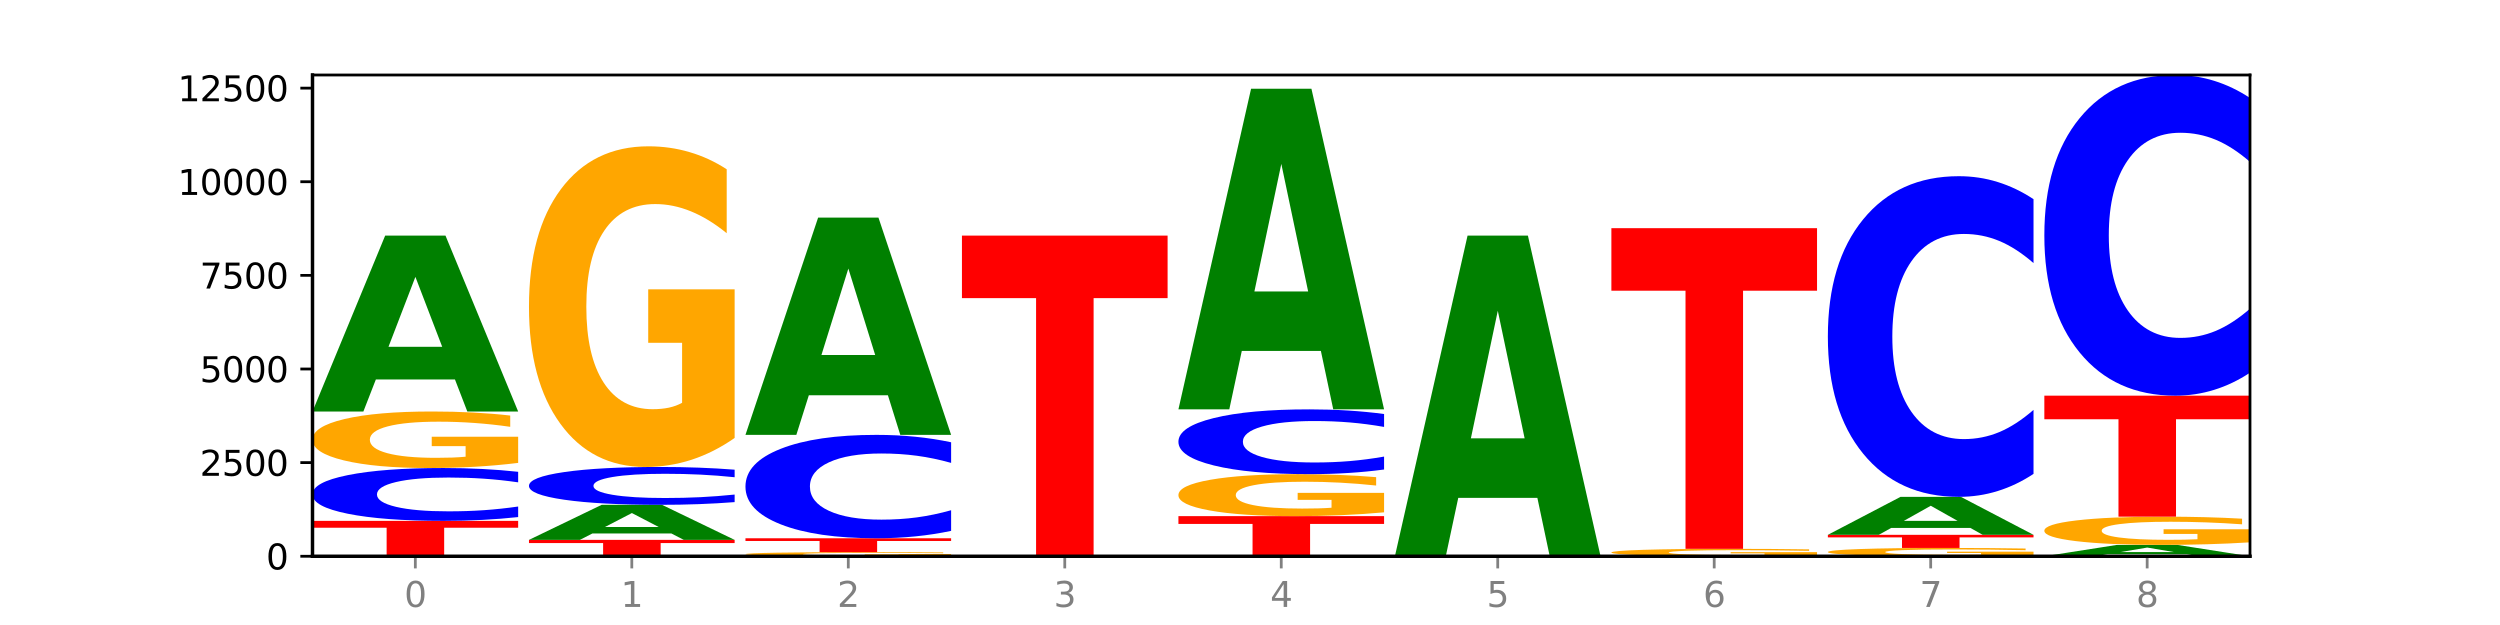 <?xml version="1.0" encoding="utf-8" standalone="no"?>
<!DOCTYPE svg PUBLIC "-//W3C//DTD SVG 1.1//EN"
  "http://www.w3.org/Graphics/SVG/1.1/DTD/svg11.dtd">
<svg xmlns:xlink="http://www.w3.org/1999/xlink" width="720pt" height="180pt" viewBox="0 0 720 180" xmlns="http://www.w3.org/2000/svg" version="1.1">
 <defs>
  <style type="text/css">*{stroke-linejoin: round; stroke-linecap: butt}</style>
 </defs>
 <g id="figure_1">
  <g id="patch_1">
   <path d="M 0 180 
L 720 180 
L 720 0 
L 0 0 
z
" style="fill: #ffffff"/>
  </g>
  <g id="axes_1">
   <g id="patch_2">
    <path d="M 90 160.2 
L 648 160.2 
L 648 21.6 
L 90 21.6 
z
" style="fill: #ffffff"/>
   </g>
   <g id="line2d_1">
    <path d="M 90 160.2 
L 648 160.2 
" clip-path="url(#pf3c507b554)" style="fill: none; stroke: #000000; stroke-width: 0.5; stroke-linecap: square"/>
   </g>
   <g id="patch_3">
    <path d="M 90 150.007 
L 149.229 150.007 
L 149.229 151.995 
L 127.92 151.995 
L 127.92 160.2 
L 111.35 160.2 
L 111.35 151.995 
L 90 151.995 
L 90 150.007 
z
" clip-path="url(#pf3c507b554)" style="fill: #ff0000"/>
   </g>
   <g id="patch_4">
    <path d="M 149.229 148.916 
Q 144.275 149.457 138.917 149.731 
Q 133.56 150.007 127.725 150.007 
Q 110.325 150.007 100.163 147.957 
Q 90 145.908 90 142.402 
Q 90 138.885 100.163 136.838 
Q 110.325 134.788 127.725 134.788 
Q 133.56 134.788 138.917 135.065 
Q 144.275 135.338 149.229 135.879 
L 149.229 138.913 
Q 144.23 138.196 139.38 137.863 
Q 134.53 137.53 129.173 137.53 
Q 119.562 137.53 114.056 138.828 
Q 108.564 140.123 108.564 142.402 
Q 108.564 144.672 114.056 145.971 
Q 119.562 147.266 129.173 147.266 
Q 134.53 147.266 139.38 146.933 
Q 144.23 146.596 149.229 145.879 
L 149.229 148.916 
z
" clip-path="url(#pf3c507b554)" style="fill: #0000ff"/>
   </g>
   <g id="patch_5">
    <path d="M 149.229 133.316 
Q 143.256 134.052 136.831 134.422 
Q 130.406 134.788 123.557 134.788 
Q 108.079 134.788 99.04 132.596 
Q 90 130.404 90 126.655 
Q 90 122.863 99.199 120.687 
Q 108.411 118.512 124.433 118.512 
Q 130.605 118.512 136.26 118.808 
Q 141.928 119.101 146.946 119.679 
L 146.946 122.923 
Q 141.769 122.18 136.645 121.814 
Q 131.521 121.444 126.371 121.444 
Q 116.84 121.444 111.677 122.795 
Q 106.513 124.144 106.513 126.655 
Q 106.513 129.143 111.491 130.501 
Q 116.469 131.856 125.628 131.856 
Q 128.123 131.856 130.26 131.779 
Q 132.397 131.698 134.097 131.53 
L 134.097 128.484 
L 124.34 128.484 
L 124.34 125.771 
L 149.229 125.771 
L 149.229 133.316 
z
" clip-path="url(#pf3c507b554)" style="fill: #ffa600"/>
   </g>
   <g id="patch_6">
    <path d="M 131.028 109.285 
L 108.249 109.285 
L 104.653 118.512 
L 90 118.512 
L 110.926 67.861 
L 128.303 67.861 
L 149.229 118.512 
L 134.588 118.512 
L 131.028 109.285 
z
M 111.882 99.884 
L 127.359 99.884 
L 119.633 79.737 
L 111.882 99.884 
z
" clip-path="url(#pf3c507b554)" style="fill: #008000"/>
   </g>
   <g id="patch_7">
    <path d="M 152.346 155.487 
L 211.575 155.487 
L 211.575 156.406 
L 190.267 156.406 
L 190.267 160.2 
L 173.696 160.2 
L 173.696 156.406 
L 152.346 156.406 
L 152.346 155.487 
z
" clip-path="url(#pf3c507b554)" style="fill: #ff0000"/>
   </g>
   <g id="patch_8">
    <path d="M 193.374 153.647 
L 170.596 153.647 
L 166.999 155.487 
L 152.346 155.487 
L 173.272 145.391 
L 190.65 145.391 
L 211.575 155.487 
L 196.935 155.487 
L 193.374 153.647 
z
M 174.229 151.774 
L 189.705 151.774 
L 181.979 147.758 
L 174.229 151.774 
z
" clip-path="url(#pf3c507b554)" style="fill: #008000"/>
   </g>
   <g id="patch_9">
    <path d="M 211.575 144.609 
Q 206.621 144.997 201.264 145.193 
Q 195.906 145.391 190.071 145.391 
Q 172.671 145.391 162.509 143.922 
Q 152.346 142.453 152.346 139.942 
Q 152.346 137.421 162.509 135.955 
Q 172.671 134.486 190.071 134.486 
Q 195.906 134.486 201.264 134.684 
Q 206.621 134.88 211.575 135.268 
L 211.575 137.442 
Q 206.576 136.928 201.726 136.689 
Q 196.876 136.45 191.519 136.45 
Q 181.909 136.45 176.402 137.381 
Q 170.91 138.309 170.91 139.942 
Q 170.91 141.568 176.402 142.499 
Q 181.909 143.427 191.519 143.427 
Q 196.876 143.427 201.726 143.188 
Q 206.576 142.947 211.575 142.433 
L 211.575 144.609 
z
" clip-path="url(#pf3c507b554)" style="fill: #0000ff"/>
   </g>
   <g id="patch_10">
    <path d="M 211.575 126.131 
Q 205.602 130.308 199.177 132.407 
Q 192.753 134.486 185.903 134.486 
Q 170.426 134.486 161.386 122.048 
Q 152.346 109.61 152.346 88.34 
Q 152.346 66.822 161.545 54.479 
Q 170.758 42.137 186.779 42.137 
Q 192.952 42.137 198.607 43.815 
Q 204.275 45.475 209.292 48.756 
L 209.292 67.165 
Q 204.115 62.949 198.992 60.87 
Q 193.868 58.771 188.717 58.771 
Q 179.187 58.771 174.023 66.44 
Q 168.859 74.09 168.859 88.34 
Q 168.859 102.457 173.837 110.164 
Q 178.815 117.851 187.974 117.851 
Q 190.47 117.851 192.607 117.413 
Q 194.744 116.955 196.443 116.001 
L 196.443 98.718 
L 186.686 98.718 
L 186.686 83.323 
L 211.575 83.323 
L 211.575 126.131 
z
" clip-path="url(#pf3c507b554)" style="fill: #ffa600"/>
   </g>
   <g id="patch_11">
    <path d="M 273.922 160.093 
Q 267.948 160.146 261.524 160.173 
Q 255.099 160.2 248.25 160.2 
Q 232.772 160.2 223.732 160.04 
Q 214.693 159.88 214.693 159.607 
Q 214.693 159.331 223.892 159.172 
Q 233.104 159.014 249.126 159.014 
Q 255.298 159.014 260.953 159.035 
Q 266.621 159.056 271.639 159.099 
L 271.639 159.335 
Q 266.462 159.281 261.338 159.254 
Q 256.214 159.227 251.064 159.227 
Q 241.533 159.227 236.369 159.326 
Q 231.206 159.424 231.206 159.607 
Q 231.206 159.789 236.184 159.888 
Q 241.161 159.986 250.32 159.986 
Q 252.816 159.986 254.953 159.981 
Q 257.09 159.975 258.789 159.963 
L 258.789 159.74 
L 249.033 159.74 
L 249.033 159.543 
L 273.922 159.543 
L 273.922 160.093 
z
" clip-path="url(#pf3c507b554)" style="fill: #ffa600"/>
   </g>
   <g id="patch_12">
    <path d="M 214.693 155.023 
L 273.922 155.023 
L 273.922 155.801 
L 252.613 155.801 
L 252.613 159.014 
L 236.043 159.014 
L 236.043 155.801 
L 214.693 155.801 
L 214.693 155.023 
z
" clip-path="url(#pf3c507b554)" style="fill: #ff0000"/>
   </g>
   <g id="patch_13">
    <path d="M 273.922 152.888 
Q 268.967 153.946 263.61 154.481 
Q 258.253 155.023 252.418 155.023 
Q 235.018 155.023 224.855 151.012 
Q 214.693 147.001 214.693 140.142 
Q 214.693 133.258 224.855 129.253 
Q 235.018 125.243 252.418 125.243 
Q 258.253 125.243 263.61 125.784 
Q 268.967 126.319 273.922 127.377 
L 273.922 133.314 
Q 268.923 131.911 264.073 131.259 
Q 259.223 130.607 253.865 130.607 
Q 244.255 130.607 238.748 133.147 
Q 233.257 135.682 233.257 140.142 
Q 233.257 144.583 238.748 147.124 
Q 244.255 149.658 253.865 149.658 
Q 259.223 149.658 264.073 149.006 
Q 268.923 148.348 273.922 146.946 
L 273.922 152.888 
z
" clip-path="url(#pf3c507b554)" style="fill: #0000ff"/>
   </g>
   <g id="patch_14">
    <path d="M 255.721 113.844 
L 232.942 113.844 
L 229.346 125.243 
L 214.693 125.243 
L 235.618 62.673 
L 252.996 62.673 
L 273.922 125.243 
L 259.281 125.243 
L 255.721 113.844 
z
M 236.575 102.232 
L 252.051 102.232 
L 244.325 77.343 
L 236.575 102.232 
z
" clip-path="url(#pf3c507b554)" style="fill: #008000"/>
   </g>
   <g id="patch_15">
    <path d="M 277.039 67.85 
L 336.268 67.85 
L 336.268 85.861 
L 314.959 85.861 
L 314.959 160.2 
L 298.389 160.2 
L 298.389 85.861 
L 277.039 85.861 
L 277.039 67.85 
z
" clip-path="url(#pf3c507b554)" style="fill: #ff0000"/>
   </g>
   <g id="patch_16">
    <path d="M 339.385 148.648 
L 398.615 148.648 
L 398.615 150.901 
L 377.306 150.901 
L 377.306 160.2 
L 360.735 160.2 
L 360.735 150.901 
L 339.385 150.901 
L 339.385 148.648 
z
" clip-path="url(#pf3c507b554)" style="fill: #ff0000"/>
   </g>
   <g id="patch_17">
    <path d="M 398.615 147.554 
Q 392.641 148.101 386.217 148.376 
Q 379.792 148.648 372.942 148.648 
Q 357.465 148.648 348.425 147.02 
Q 339.385 145.391 339.385 142.606 
Q 339.385 139.789 348.584 138.173 
Q 357.797 136.557 373.818 136.557 
Q 379.991 136.557 385.646 136.777 
Q 391.314 136.994 396.331 137.424 
L 396.331 139.834 
Q 391.154 139.282 386.031 139.01 
Q 380.907 138.735 375.757 138.735 
Q 366.226 138.735 361.062 139.739 
Q 355.898 140.741 355.898 142.606 
Q 355.898 144.455 360.876 145.464 
Q 365.854 146.47 375.013 146.47 
Q 377.509 146.47 379.646 146.413 
Q 381.783 146.353 383.482 146.228 
L 383.482 143.965 
L 373.726 143.965 
L 373.726 141.95 
L 398.615 141.95 
L 398.615 147.554 
z
" clip-path="url(#pf3c507b554)" style="fill: #ffa600"/>
   </g>
   <g id="patch_18">
    <path d="M 398.615 135.22 
Q 393.66 135.883 388.303 136.218 
Q 382.945 136.557 377.111 136.557 
Q 359.71 136.557 349.548 134.044 
Q 339.385 131.531 339.385 127.233 
Q 339.385 122.92 349.548 120.41 
Q 359.71 117.897 377.111 117.897 
Q 382.945 117.897 388.303 118.237 
Q 393.66 118.572 398.615 119.235 
L 398.615 122.954 
Q 393.615 122.076 388.765 121.667 
Q 383.915 121.258 378.558 121.258 
Q 368.948 121.258 363.441 122.85 
Q 357.95 124.438 357.95 127.233 
Q 357.95 130.016 363.441 131.608 
Q 368.948 133.196 378.558 133.196 
Q 383.915 133.196 388.765 132.787 
Q 393.615 132.375 398.615 131.496 
L 398.615 135.22 
z
" clip-path="url(#pf3c507b554)" style="fill: #0000ff"/>
   </g>
   <g id="patch_19">
    <path d="M 380.413 101.074 
L 357.635 101.074 
L 354.038 117.897 
L 339.385 117.897 
L 360.311 25.548 
L 377.689 25.548 
L 398.615 117.897 
L 383.974 117.897 
L 380.413 101.074 
z
M 361.268 83.934 
L 376.744 83.934 
L 369.018 47.2 
L 361.268 83.934 
z
" clip-path="url(#pf3c507b554)" style="fill: #008000"/>
   </g>
   <g id="patch_20">
    <path d="M 442.76 143.377 
L 419.981 143.377 
L 416.385 160.2 
L 401.732 160.2 
L 422.658 67.85 
L 440.035 67.85 
L 460.961 160.2 
L 446.32 160.2 
L 442.76 143.377 
z
M 423.614 126.237 
L 439.091 126.237 
L 431.365 89.503 
L 423.614 126.237 
z
" clip-path="url(#pf3c507b554)" style="fill: #008000"/>
   </g>
   <g id="patch_21">
    <path d="M 523.307 160.007 
Q 517.334 160.103 510.909 160.152 
Q 504.485 160.2 497.635 160.2 
Q 482.158 160.2 473.118 159.912 
Q 464.078 159.625 464.078 159.133 
Q 464.078 158.635 473.277 158.35 
Q 482.489 158.064 498.511 158.064 
Q 504.684 158.064 510.338 158.103 
Q 516.007 158.142 521.024 158.217 
L 521.024 158.643 
Q 515.847 158.546 510.723 158.498 
Q 505.6 158.449 500.449 158.449 
Q 490.918 158.449 485.755 158.626 
Q 480.591 158.803 480.591 159.133 
Q 480.591 159.459 485.569 159.638 
Q 490.547 159.815 499.706 159.815 
Q 502.201 159.815 504.339 159.805 
Q 506.476 159.795 508.175 159.773 
L 508.175 159.373 
L 498.418 159.373 
L 498.418 159.017 
L 523.307 159.017 
L 523.307 160.007 
z
" clip-path="url(#pf3c507b554)" style="fill: #ffa600"/>
   </g>
   <g id="patch_22">
    <path d="M 464.078 65.715 
L 523.307 65.715 
L 523.307 83.725 
L 501.999 83.725 
L 501.999 158.064 
L 485.428 158.064 
L 485.428 83.725 
L 464.078 83.725 
L 464.078 65.715 
z
" clip-path="url(#pf3c507b554)" style="fill: #ff0000"/>
   </g>
   <g id="patch_23">
    <path d="M 585.654 159.983 
Q 579.68 160.092 573.256 160.146 
Q 566.831 160.2 559.982 160.2 
Q 544.504 160.2 535.464 159.878 
Q 526.425 159.555 526.425 159.003 
Q 526.425 158.446 535.624 158.126 
Q 544.836 157.806 560.858 157.806 
Q 567.03 157.806 572.685 157.849 
Q 578.353 157.892 583.37 157.977 
L 583.37 158.454 
Q 578.194 158.345 573.07 158.291 
Q 567.946 158.237 562.796 158.237 
Q 553.265 158.237 548.101 158.436 
Q 542.938 158.634 542.938 159.003 
Q 542.938 159.37 547.915 159.569 
Q 552.893 159.769 562.052 159.769 
Q 564.548 159.769 566.685 159.757 
Q 568.822 159.745 570.521 159.721 
L 570.521 159.273 
L 560.765 159.273 
L 560.765 158.873 
L 585.654 158.873 
L 585.654 159.983 
z
" clip-path="url(#pf3c507b554)" style="fill: #ffa600"/>
   </g>
   <g id="patch_24">
    <path d="M 526.425 154.03 
L 585.654 154.03 
L 585.654 154.767 
L 564.345 154.767 
L 564.345 157.806 
L 547.775 157.806 
L 547.775 154.767 
L 526.425 154.767 
L 526.425 154.03 
z
" clip-path="url(#pf3c507b554)" style="fill: #ff0000"/>
   </g>
   <g id="patch_25">
    <path d="M 567.453 152.038 
L 544.674 152.038 
L 541.077 154.03 
L 526.425 154.03 
L 547.35 143.093 
L 564.728 143.093 
L 585.654 154.03 
L 571.013 154.03 
L 567.453 152.038 
z
M 548.307 150.008 
L 563.783 150.008 
L 556.057 145.658 
L 548.307 150.008 
z
" clip-path="url(#pf3c507b554)" style="fill: #008000"/>
   </g>
   <g id="patch_26">
    <path d="M 585.654 136.474 
Q 580.699 139.755 575.342 141.415 
Q 569.985 143.093 564.15 143.093 
Q 546.75 143.093 536.587 130.655 
Q 526.425 118.218 526.425 96.947 
Q 526.425 75.601 536.587 63.182 
Q 546.75 50.744 564.15 50.744 
Q 569.985 50.744 575.342 52.422 
Q 580.699 54.082 585.654 57.363 
L 585.654 75.772 
Q 580.654 71.423 575.805 69.401 
Q 570.955 67.379 565.597 67.379 
Q 555.987 67.379 550.48 75.257 
Q 544.989 83.117 544.989 96.947 
Q 544.989 110.72 550.48 118.599 
Q 555.987 126.459 565.597 126.459 
Q 570.955 126.459 575.805 124.437 
Q 580.654 122.395 585.654 118.046 
L 585.654 136.474 
z
" clip-path="url(#pf3c507b554)" style="fill: #0000ff"/>
   </g>
   <g id="patch_27">
    <path d="M 629.799 159.605 
L 607.02 159.605 
L 603.424 160.2 
L 588.771 160.2 
L 609.697 156.932 
L 627.074 156.932 
L 648 160.2 
L 633.359 160.2 
L 629.799 159.605 
z
M 610.653 158.998 
L 626.13 158.998 
L 618.404 157.698 
L 610.653 158.998 
z
" clip-path="url(#pf3c507b554)" style="fill: #008000"/>
   </g>
   <g id="patch_28">
    <path d="M 648 156.196 
Q 642.027 156.564 635.602 156.749 
Q 629.177 156.932 622.328 156.932 
Q 606.85 156.932 597.811 155.837 
Q 588.771 154.741 588.771 152.868 
Q 588.771 150.973 597.97 149.886 
Q 607.182 148.799 623.204 148.799 
Q 629.376 148.799 635.031 148.947 
Q 640.699 149.093 645.717 149.382 
L 645.717 151.003 
Q 640.54 150.632 635.416 150.449 
Q 630.292 150.264 625.142 150.264 
Q 615.611 150.264 610.448 150.939 
Q 605.284 151.613 605.284 152.868 
Q 605.284 154.111 610.262 154.79 
Q 615.24 155.467 624.399 155.467 
Q 626.894 155.467 629.031 155.428 
Q 631.168 155.388 632.868 155.304 
L 632.868 153.782 
L 623.111 153.782 
L 623.111 152.426 
L 648 152.426 
L 648 156.196 
z
" clip-path="url(#pf3c507b554)" style="fill: #ffa600"/>
   </g>
   <g id="patch_29">
    <path d="M 588.771 113.95 
L 648 113.95 
L 648 120.746 
L 626.691 120.746 
L 626.691 148.799 
L 610.121 148.799 
L 610.121 120.746 
L 588.771 120.746 
L 588.771 113.95 
z
" clip-path="url(#pf3c507b554)" style="fill: #ff0000"/>
   </g>
   <g id="patch_30">
    <path d="M 648 107.33 
Q 643.046 110.611 637.688 112.271 
Q 632.331 113.95 626.496 113.95 
Q 609.096 113.95 598.933 101.512 
Q 588.771 89.074 588.771 67.803 
Q 588.771 46.457 598.933 34.038 
Q 609.096 21.6 626.496 21.6 
Q 632.331 21.6 637.688 23.279 
Q 643.046 24.938 648 28.22 
L 648 46.628 
Q 643.001 42.279 638.151 40.257 
Q 633.301 38.235 627.944 38.235 
Q 618.333 38.235 612.827 46.113 
Q 607.335 53.973 607.335 67.803 
Q 607.335 81.577 612.827 89.455 
Q 618.333 97.315 627.944 97.315 
Q 633.301 97.315 638.151 95.293 
Q 643.001 93.252 648 88.902 
L 648 107.33 
z
" clip-path="url(#pf3c507b554)" style="fill: #0000ff"/>
   </g>
   <g id="matplotlib.axis_1">
    <g id="xtick_1">
     <g id="line2d_2">
      <defs>
       <path id="m3304f195d8" d="M 0 0 
L 0 3.5 
" style="stroke: #808080; stroke-width: 0.8"/>
      </defs>
      <g>
       <use xlink:href="#m3304f195d8" x="119.615" y="160.2" style="fill: #808080; stroke: #808080; stroke-width: 0.8"/>
      </g>
     </g>
     <g id="text_1">
      <!-- 0 -->
      <g style="fill: #808080" transform="translate(116.433 174.798) scale(0.1 -0.1)">
       <defs>
        <path id="DejaVuSans-30" d="M 2034 4250 
Q 1547 4250 1301 3770 
Q 1056 3291 1056 2328 
Q 1056 1369 1301 889 
Q 1547 409 2034 409 
Q 2525 409 2770 889 
Q 3016 1369 3016 2328 
Q 3016 3291 2770 3770 
Q 2525 4250 2034 4250 
z
M 2034 4750 
Q 2819 4750 3233 4129 
Q 3647 3509 3647 2328 
Q 3647 1150 3233 529 
Q 2819 -91 2034 -91 
Q 1250 -91 836 529 
Q 422 1150 422 2328 
Q 422 3509 836 4129 
Q 1250 4750 2034 4750 
z
" transform="scale(0.016)"/>
       </defs>
       <use xlink:href="#DejaVuSans-30"/>
      </g>
     </g>
    </g>
    <g id="xtick_2">
     <g id="line2d_3">
      <g>
       <use xlink:href="#m3304f195d8" x="181.961" y="160.2" style="fill: #808080; stroke: #808080; stroke-width: 0.8"/>
      </g>
     </g>
     <g id="text_2">
      <!-- 1 -->
      <g style="fill: #808080" transform="translate(178.78 174.798) scale(0.1 -0.1)">
       <defs>
        <path id="DejaVuSans-31" d="M 794 531 
L 1825 531 
L 1825 4091 
L 703 3866 
L 703 4441 
L 1819 4666 
L 2450 4666 
L 2450 531 
L 3481 531 
L 3481 0 
L 794 0 
L 794 531 
z
" transform="scale(0.016)"/>
       </defs>
       <use xlink:href="#DejaVuSans-31"/>
      </g>
     </g>
    </g>
    <g id="xtick_3">
     <g id="line2d_4">
      <g>
       <use xlink:href="#m3304f195d8" x="244.307" y="160.2" style="fill: #808080; stroke: #808080; stroke-width: 0.8"/>
      </g>
     </g>
     <g id="text_3">
      <!-- 2 -->
      <g style="fill: #808080" transform="translate(241.126 174.798) scale(0.1 -0.1)">
       <defs>
        <path id="DejaVuSans-32" d="M 1228 531 
L 3431 531 
L 3431 0 
L 469 0 
L 469 531 
Q 828 903 1448 1529 
Q 2069 2156 2228 2338 
Q 2531 2678 2651 2914 
Q 2772 3150 2772 3378 
Q 2772 3750 2511 3984 
Q 2250 4219 1831 4219 
Q 1534 4219 1204 4116 
Q 875 4013 500 3803 
L 500 4441 
Q 881 4594 1212 4672 
Q 1544 4750 1819 4750 
Q 2544 4750 2975 4387 
Q 3406 4025 3406 3419 
Q 3406 3131 3298 2873 
Q 3191 2616 2906 2266 
Q 2828 2175 2409 1742 
Q 1991 1309 1228 531 
z
" transform="scale(0.016)"/>
       </defs>
       <use xlink:href="#DejaVuSans-32"/>
      </g>
     </g>
    </g>
    <g id="xtick_4">
     <g id="line2d_5">
      <g>
       <use xlink:href="#m3304f195d8" x="306.654" y="160.2" style="fill: #808080; stroke: #808080; stroke-width: 0.8"/>
      </g>
     </g>
     <g id="text_4">
      <!-- 3 -->
      <g style="fill: #808080" transform="translate(303.472 174.798) scale(0.1 -0.1)">
       <defs>
        <path id="DejaVuSans-33" d="M 2597 2516 
Q 3050 2419 3304 2112 
Q 3559 1806 3559 1356 
Q 3559 666 3084 287 
Q 2609 -91 1734 -91 
Q 1441 -91 1130 -33 
Q 819 25 488 141 
L 488 750 
Q 750 597 1062 519 
Q 1375 441 1716 441 
Q 2309 441 2620 675 
Q 2931 909 2931 1356 
Q 2931 1769 2642 2001 
Q 2353 2234 1838 2234 
L 1294 2234 
L 1294 2753 
L 1863 2753 
Q 2328 2753 2575 2939 
Q 2822 3125 2822 3475 
Q 2822 3834 2567 4026 
Q 2313 4219 1838 4219 
Q 1578 4219 1281 4162 
Q 984 4106 628 3988 
L 628 4550 
Q 988 4650 1302 4700 
Q 1616 4750 1894 4750 
Q 2613 4750 3031 4423 
Q 3450 4097 3450 3541 
Q 3450 3153 3228 2886 
Q 3006 2619 2597 2516 
z
" transform="scale(0.016)"/>
       </defs>
       <use xlink:href="#DejaVuSans-33"/>
      </g>
     </g>
    </g>
    <g id="xtick_5">
     <g id="line2d_6">
      <g>
       <use xlink:href="#m3304f195d8" x="369" y="160.2" style="fill: #808080; stroke: #808080; stroke-width: 0.8"/>
      </g>
     </g>
     <g id="text_5">
      <!-- 4 -->
      <g style="fill: #808080" transform="translate(365.819 174.798) scale(0.1 -0.1)">
       <defs>
        <path id="DejaVuSans-34" d="M 2419 4116 
L 825 1625 
L 2419 1625 
L 2419 4116 
z
M 2253 4666 
L 3047 4666 
L 3047 1625 
L 3713 1625 
L 3713 1100 
L 3047 1100 
L 3047 0 
L 2419 0 
L 2419 1100 
L 313 1100 
L 313 1709 
L 2253 4666 
z
" transform="scale(0.016)"/>
       </defs>
       <use xlink:href="#DejaVuSans-34"/>
      </g>
     </g>
    </g>
    <g id="xtick_6">
     <g id="line2d_7">
      <g>
       <use xlink:href="#m3304f195d8" x="431.346" y="160.2" style="fill: #808080; stroke: #808080; stroke-width: 0.8"/>
      </g>
     </g>
     <g id="text_6">
      <!-- 5 -->
      <g style="fill: #808080" transform="translate(428.165 174.798) scale(0.1 -0.1)">
       <defs>
        <path id="DejaVuSans-35" d="M 691 4666 
L 3169 4666 
L 3169 4134 
L 1269 4134 
L 1269 2991 
Q 1406 3038 1543 3061 
Q 1681 3084 1819 3084 
Q 2600 3084 3056 2656 
Q 3513 2228 3513 1497 
Q 3513 744 3044 326 
Q 2575 -91 1722 -91 
Q 1428 -91 1123 -41 
Q 819 9 494 109 
L 494 744 
Q 775 591 1075 516 
Q 1375 441 1709 441 
Q 2250 441 2565 725 
Q 2881 1009 2881 1497 
Q 2881 1984 2565 2268 
Q 2250 2553 1709 2553 
Q 1456 2553 1204 2497 
Q 953 2441 691 2322 
L 691 4666 
z
" transform="scale(0.016)"/>
       </defs>
       <use xlink:href="#DejaVuSans-35"/>
      </g>
     </g>
    </g>
    <g id="xtick_7">
     <g id="line2d_8">
      <g>
       <use xlink:href="#m3304f195d8" x="493.693" y="160.2" style="fill: #808080; stroke: #808080; stroke-width: 0.8"/>
      </g>
     </g>
     <g id="text_7">
      <!-- 6 -->
      <g style="fill: #808080" transform="translate(490.511 174.798) scale(0.1 -0.1)">
       <defs>
        <path id="DejaVuSans-36" d="M 2113 2584 
Q 1688 2584 1439 2293 
Q 1191 2003 1191 1497 
Q 1191 994 1439 701 
Q 1688 409 2113 409 
Q 2538 409 2786 701 
Q 3034 994 3034 1497 
Q 3034 2003 2786 2293 
Q 2538 2584 2113 2584 
z
M 3366 4563 
L 3366 3988 
Q 3128 4100 2886 4159 
Q 2644 4219 2406 4219 
Q 1781 4219 1451 3797 
Q 1122 3375 1075 2522 
Q 1259 2794 1537 2939 
Q 1816 3084 2150 3084 
Q 2853 3084 3261 2657 
Q 3669 2231 3669 1497 
Q 3669 778 3244 343 
Q 2819 -91 2113 -91 
Q 1303 -91 875 529 
Q 447 1150 447 2328 
Q 447 3434 972 4092 
Q 1497 4750 2381 4750 
Q 2619 4750 2861 4703 
Q 3103 4656 3366 4563 
z
" transform="scale(0.016)"/>
       </defs>
       <use xlink:href="#DejaVuSans-36"/>
      </g>
     </g>
    </g>
    <g id="xtick_8">
     <g id="line2d_9">
      <g>
       <use xlink:href="#m3304f195d8" x="556.039" y="160.2" style="fill: #808080; stroke: #808080; stroke-width: 0.8"/>
      </g>
     </g>
     <g id="text_8">
      <!-- 7 -->
      <g style="fill: #808080" transform="translate(552.858 174.798) scale(0.1 -0.1)">
       <defs>
        <path id="DejaVuSans-37" d="M 525 4666 
L 3525 4666 
L 3525 4397 
L 1831 0 
L 1172 0 
L 2766 4134 
L 525 4134 
L 525 4666 
z
" transform="scale(0.016)"/>
       </defs>
       <use xlink:href="#DejaVuSans-37"/>
      </g>
     </g>
    </g>
    <g id="xtick_9">
     <g id="line2d_10">
      <g>
       <use xlink:href="#m3304f195d8" x="618.385" y="160.2" style="fill: #808080; stroke: #808080; stroke-width: 0.8"/>
      </g>
     </g>
     <g id="text_9">
      <!-- 8 -->
      <g style="fill: #808080" transform="translate(615.204 174.798) scale(0.1 -0.1)">
       <defs>
        <path id="DejaVuSans-38" d="M 2034 2216 
Q 1584 2216 1326 1975 
Q 1069 1734 1069 1313 
Q 1069 891 1326 650 
Q 1584 409 2034 409 
Q 2484 409 2743 651 
Q 3003 894 3003 1313 
Q 3003 1734 2745 1975 
Q 2488 2216 2034 2216 
z
M 1403 2484 
Q 997 2584 770 2862 
Q 544 3141 544 3541 
Q 544 4100 942 4425 
Q 1341 4750 2034 4750 
Q 2731 4750 3128 4425 
Q 3525 4100 3525 3541 
Q 3525 3141 3298 2862 
Q 3072 2584 2669 2484 
Q 3125 2378 3379 2068 
Q 3634 1759 3634 1313 
Q 3634 634 3220 271 
Q 2806 -91 2034 -91 
Q 1263 -91 848 271 
Q 434 634 434 1313 
Q 434 1759 690 2068 
Q 947 2378 1403 2484 
z
M 1172 3481 
Q 1172 3119 1398 2916 
Q 1625 2713 2034 2713 
Q 2441 2713 2670 2916 
Q 2900 3119 2900 3481 
Q 2900 3844 2670 4047 
Q 2441 4250 2034 4250 
Q 1625 4250 1398 4047 
Q 1172 3844 1172 3481 
z
" transform="scale(0.016)"/>
       </defs>
       <use xlink:href="#DejaVuSans-38"/>
      </g>
     </g>
    </g>
   </g>
   <g id="matplotlib.axis_2">
    <g id="ytick_1">
     <g id="line2d_11">
      <defs>
       <path id="m0c54422ba5" d="M 0 0 
L -3.5 0 
" style="stroke: #000000; stroke-width: 0.8"/>
      </defs>
      <g>
       <use xlink:href="#m0c54422ba5" x="90" y="160.2" style="stroke: #000000; stroke-width: 0.8"/>
      </g>
     </g>
     <g id="text_10">
      <!-- 0 -->
      <g transform="translate(76.638 163.999) scale(0.1 -0.1)">
       <use xlink:href="#DejaVuSans-30"/>
      </g>
     </g>
    </g>
    <g id="ytick_2">
     <g id="line2d_12">
      <g>
       <use xlink:href="#m0c54422ba5" x="90" y="133.235" style="stroke: #000000; stroke-width: 0.8"/>
      </g>
     </g>
     <g id="text_11">
      <!-- 2500 -->
      <g transform="translate(57.55 137.034) scale(0.1 -0.1)">
       <use xlink:href="#DejaVuSans-32"/>
       <use xlink:href="#DejaVuSans-35" x="63.623"/>
       <use xlink:href="#DejaVuSans-30" x="127.246"/>
       <use xlink:href="#DejaVuSans-30" x="190.869"/>
      </g>
     </g>
    </g>
    <g id="ytick_3">
     <g id="line2d_13">
      <g>
       <use xlink:href="#m0c54422ba5" x="90" y="106.27" style="stroke: #000000; stroke-width: 0.8"/>
      </g>
     </g>
     <g id="text_12">
      <!-- 5000 -->
      <g transform="translate(57.55 110.069) scale(0.1 -0.1)">
       <use xlink:href="#DejaVuSans-35"/>
       <use xlink:href="#DejaVuSans-30" x="63.623"/>
       <use xlink:href="#DejaVuSans-30" x="127.246"/>
       <use xlink:href="#DejaVuSans-30" x="190.869"/>
      </g>
     </g>
    </g>
    <g id="ytick_4">
     <g id="line2d_14">
      <g>
       <use xlink:href="#m0c54422ba5" x="90" y="79.305" style="stroke: #000000; stroke-width: 0.8"/>
      </g>
     </g>
     <g id="text_13">
      <!-- 7500 -->
      <g transform="translate(57.55 83.104) scale(0.1 -0.1)">
       <use xlink:href="#DejaVuSans-37"/>
       <use xlink:href="#DejaVuSans-35" x="63.623"/>
       <use xlink:href="#DejaVuSans-30" x="127.246"/>
       <use xlink:href="#DejaVuSans-30" x="190.869"/>
      </g>
     </g>
    </g>
    <g id="ytick_5">
     <g id="line2d_15">
      <g>
       <use xlink:href="#m0c54422ba5" x="90" y="52.34" style="stroke: #000000; stroke-width: 0.8"/>
      </g>
     </g>
     <g id="text_14">
      <!-- 10000 -->
      <g transform="translate(51.188 56.139) scale(0.1 -0.1)">
       <use xlink:href="#DejaVuSans-31"/>
       <use xlink:href="#DejaVuSans-30" x="63.623"/>
       <use xlink:href="#DejaVuSans-30" x="127.246"/>
       <use xlink:href="#DejaVuSans-30" x="190.869"/>
       <use xlink:href="#DejaVuSans-30" x="254.492"/>
      </g>
     </g>
    </g>
    <g id="ytick_6">
     <g id="line2d_16">
      <g>
       <use xlink:href="#m0c54422ba5" x="90" y="25.375" style="stroke: #000000; stroke-width: 0.8"/>
      </g>
     </g>
     <g id="text_15">
      <!-- 12500 -->
      <g transform="translate(51.188 29.174) scale(0.1 -0.1)">
       <use xlink:href="#DejaVuSans-31"/>
       <use xlink:href="#DejaVuSans-32" x="63.623"/>
       <use xlink:href="#DejaVuSans-35" x="127.246"/>
       <use xlink:href="#DejaVuSans-30" x="190.869"/>
       <use xlink:href="#DejaVuSans-30" x="254.492"/>
      </g>
     </g>
    </g>
   </g>
   <g id="patch_31">
    <path d="M 90 160.2 
L 90 21.6 
" style="fill: none; stroke: #000000; stroke-linejoin: miter; stroke-linecap: square"/>
   </g>
   <g id="patch_32">
    <path d="M 648 160.2 
L 648 21.6 
" style="fill: none; stroke: #000000; stroke-width: 0.8; stroke-linejoin: miter; stroke-linecap: square"/>
   </g>
   <g id="patch_33">
    <path d="M 90 160.2 
L 648 160.2 
" style="fill: none; stroke: #000000; stroke-linejoin: miter; stroke-linecap: square"/>
   </g>
   <g id="patch_34">
    <path d="M 90 21.6 
L 648 21.6 
" style="fill: none; stroke: #000000; stroke-width: 0.8; stroke-linejoin: miter; stroke-linecap: square"/>
   </g>
  </g>
 </g>
 <defs>
  <clipPath id="pf3c507b554">
   <rect x="90" y="21.6" width="558" height="138.6"/>
  </clipPath>
 </defs>
</svg>
